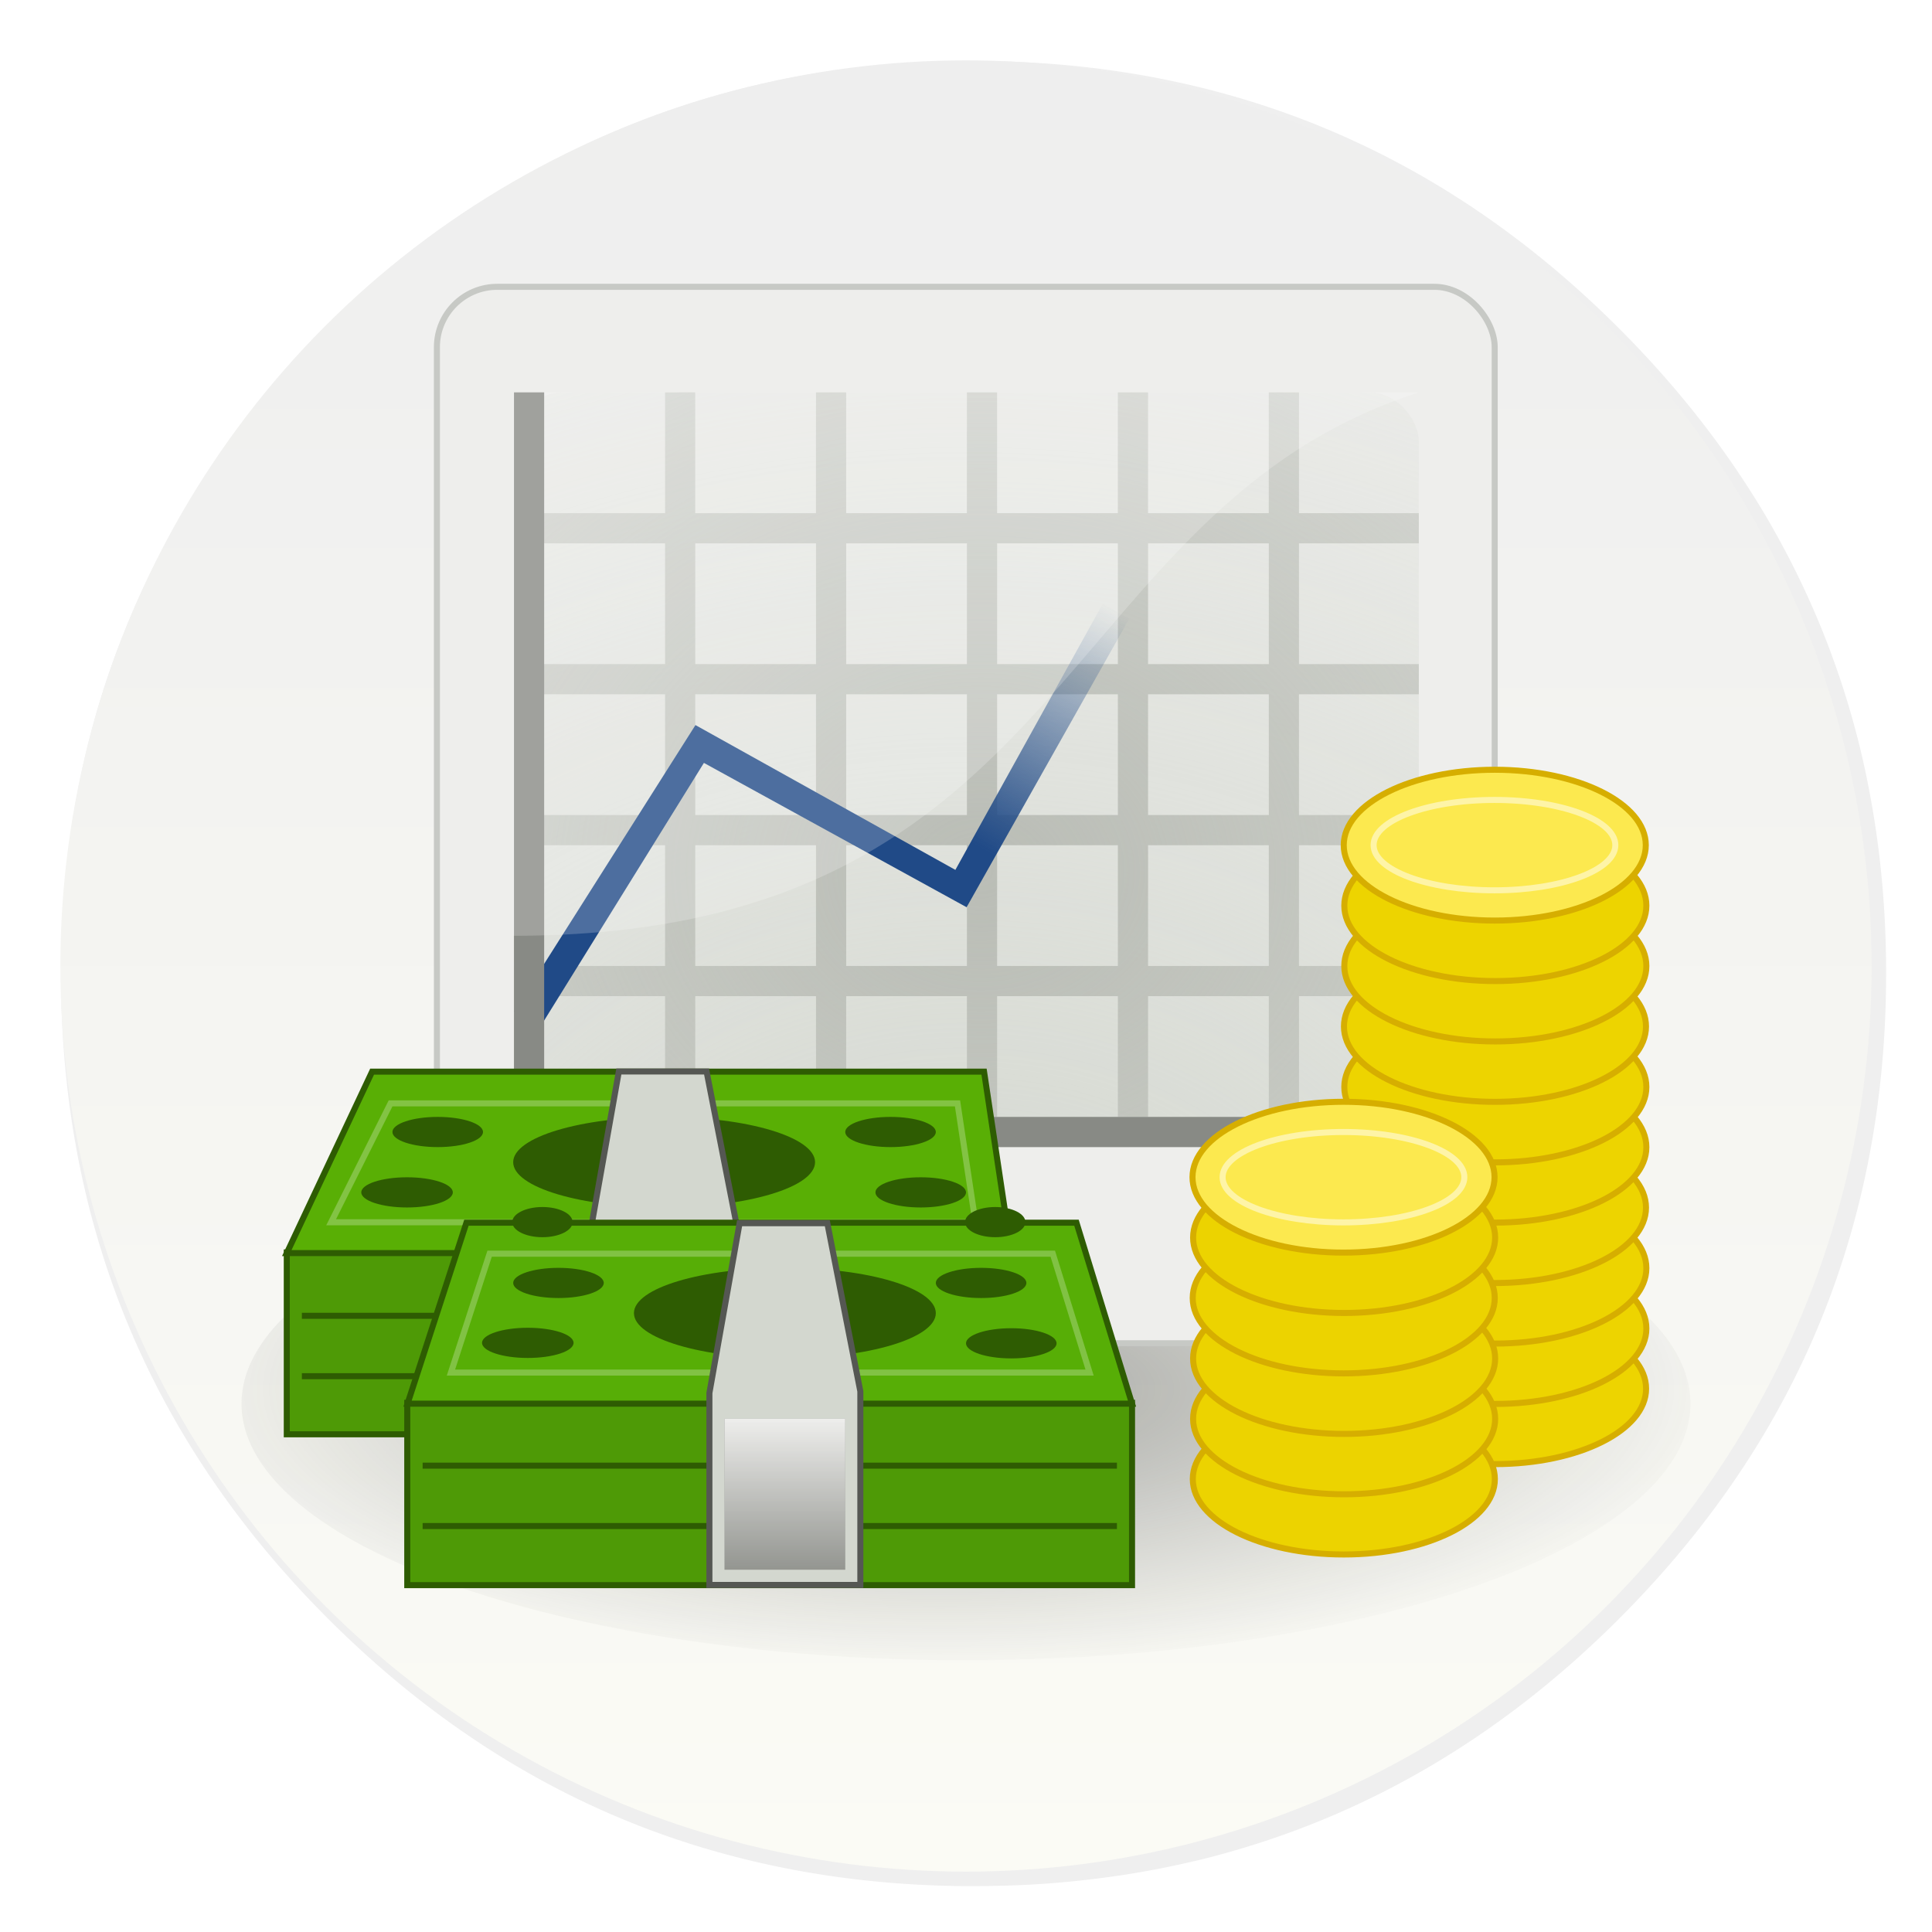 <svg xmlns="http://www.w3.org/2000/svg" width="64" height="64"><defs><radialGradient id="c" cx="17.984" cy="40.604" r="21.031" gradientTransform="matrix(1.271 0 0 .45 8.279 27.74)" gradientUnits="userSpaceOnUse"><stop offset="0" stop-color="#555753"/><stop offset="1" stop-color="#555753" stop-opacity="0"/></radialGradient><radialGradient id="d" cx="24.013" cy="31.644" r="14.987" gradientTransform="matrix(3.324 0 0 2.772 -47.796 -41.867)" gradientUnits="userSpaceOnUse"><stop offset="0" stop-color="#d3d7cf"/><stop offset="1" stop-color="#d3d7cf" stop-opacity="0"/></radialGradient><radialGradient id="e" cx="24.5" cy="18.593" r="14.5" gradientTransform="matrix(2.94 0 0 2.433 -39.537 -16.367)" gradientUnits="userSpaceOnUse"><stop offset="0" stop-color="#babdb6"/><stop offset="1" stop-color="#babdb6" stop-opacity="0"/></radialGradient><linearGradient id="f" x1="24.613" x2="29.182" y1="20.16" y2="12.246" gradientTransform="translate(8 8)" gradientUnits="userSpaceOnUse"><stop offset="0" stop-color="#204a87"/><stop offset="1" stop-color="#204a87" stop-opacity="0"/></linearGradient><linearGradient id="g" x1="18" x2="18" y1="39" y2="45.78" gradientTransform="matrix(1 0 0 .833 8 14.499)" gradientUnits="userSpaceOnUse"><stop offset="0" stop-color="#eeeeec"/><stop offset="1" stop-color="#eeeeec" stop-opacity="0"/></linearGradient><linearGradient id="b" x1="33.27" x2="33.27" y1="5.514" y2="62.082" gradientTransform="translate(-3.288 -3.848)scale(1.061)" gradientUnits="userSpaceOnUse"><stop offset="0" stop-color="#eee"/><stop offset="1" stop-color="#fbfbf5"/></linearGradient><filter id="a" width="1.072" height="1.072" x="-.036" y="-.036" color-interpolation-filters="sRGB"><feGaussianBlur stdDeviation="14.17"/></filter></defs><path d="M970.43 391.52a515 515 0 0 0-3.653-13.61c-1-3.403-2.001-6.855-3.152-10.508a422 422 0 0 0-5.304-15.862c-6.455-18.263-14.16-36.076-23.167-53.689a475 475 0 0 0-12.309-22.416c-20.315-34.525-45.833-67.249-76.406-97.821-72.653-72.653-157.26-116.74-253.84-132.15a484 484 0 0 0-50.087-5.354c-9.707-.55-19.865-.85-30.122-.85-9.357 0-18.614.25-27.92.75-118.44 6.105-220.46 51.988-306.07 137.6Q40.05 315.96 40.05 511.6c0 130.45 46.134 241.83 138.35 334.04 56.741 56.691 120.64 95.97 191.24 117.64 36.777 11.258 74.855 17.863 114.83 19.965h.4c8.507.45 16.612.7 24.518.7h3.003a583 583 0 0 0 30.122-.8c2.501-.15 4.753-.3 6.955-.45 20.215-1.451 39.929-4.053 58.743-7.706a520 520 0 0 0 23.417-5.154c80.859-20.315 152.26-61.645 214.81-124.19 48.636-48.636 84.462-102.57 107.43-161.92 18.463-47.685 28.67-98.872 30.572-153.61.2-6.054.3-12.259.3-18.514V508.6c-.2-40.68-4.954-79.558-14.31-117.09z" filter="url(#a)" opacity=".25" transform="translate(-.544 -.493)scale(.064)"/><circle cx="32" cy="32" r="30" fill="url(#b)" fill-rule="evenodd" style="paint-order:normal"/><ellipse cx="32" cy="46.499" fill="url(#c)" fill-rule="evenodd" opacity=".5" rx="24" ry="8.5"/><ellipse cx="49.526" cy="46.002" fill="#edd400" fill-rule="evenodd" stroke="#d6ae00" stroke-width=".2" rx="5.003" ry="2.498"/><ellipse cx="49.523" cy="46.002" fill="none" opacity=".6" rx="4.004" ry="1.497"/><ellipse cx="49.535" cy="44.009" fill="#edd400" fill-rule="evenodd" stroke="#d6ae00" stroke-width=".2" rx="5.003" ry="2.498"/><ellipse cx="49.533" cy="44.009" fill="none" opacity=".6" rx="4.004" ry="1.497"/><rect width="35.041" height="34.996" x="14.473" y="9.501" fill="#eeeeec" fill-rule="evenodd" stroke="#c7c9c5" stroke-width=".2" rx="2" ry="2"/><ellipse cx="49.535" cy="42.009" fill="#edd400" fill-rule="evenodd" stroke="#d6ae00" stroke-width=".2" rx="5.003" ry="2.498"/><rect width="29.974" height="25" x="17.026" y="12.999" fill="url(#d)" fill-rule="evenodd" rx="1.625" ry="1.625"/><ellipse cx="49.533" cy="42.009" fill="none" opacity=".6" rx="4.004" ry="1.497"/><path fill="url(#e)" fill-rule="evenodd" d="M22.031 12.999v4H18v1h4.031v4H18v1h4.031v4H18v1h4.031v4H18v1h4.031v4h1v-4h4v4h1v-4h4v4h1v-4h4v4h1v-4h4v4h1v-4H47v-1h-3.97v-4H47v-1h-3.97v-4H47v-1h-3.97v-4H47v-1h-3.97v-4h-1v4h-4v-4h-1v4h-4v-4h-1v4h-4v-4h-1v4h-4v-4zm1 5h4v4h-4zm5 0h4v4h-4zm5 0h4v4h-4zm5 0h4v4h-4zm-15 5h4v4h-4zm5 0h4v4h-4zm5 0h4v4h-4zm5 0h4v4h-4zm-15 5h4v4h-4zm5 0h4v4h-4zm5 0h4v4h-4zm5 0h4v4h-4z"/><ellipse cx="49.523" cy="40.004" fill="#edd400" fill-rule="evenodd" stroke="#d6ae00" stroke-width=".2" rx="5.003" ry="2.498"/><path fill="url(#f)" fill-rule="evenodd" d="m36.531 19.999-4.883 8.817-8.61-4.797-6.007 9.48.875.5 5.412-8.727 8.702 4.781 5.386-9.554z"/><path fill="#888a85" fill-rule="evenodd" d="M47 36.999v1H17v-1z"/><ellipse cx="49.533" cy="40.002" fill="none" opacity=".6" rx="4.004" ry="1.497"/><path fill="#888a85" fill-rule="evenodd" d="M17.026 12.999h1v25h-1z"/><path fill="#4e9a06" fill-rule="evenodd" stroke="#2e5c02" stroke-width=".2" d="M9.5 41.488h24v6.025h-24z"/><path fill="#59af05" fill-rule="evenodd" stroke="#2e5c02" stroke-width=".2" d="M12.326 35.5h20.272l.902 6.01h-24z"/><path fill="#2e5c02" fill-rule="evenodd" d="M10 45.488h23v.2H10zm0-2h23v.2H10z"/><path fill="none" stroke="#fff" stroke-width=".2" d="m12.938 36.551-1.969 3.938h21.344l-.594-3.938z" opacity=".25"/><path fill="#eeeeec" fill-rule="evenodd" stroke="#555753" stroke-width=".2" d="M19.531 41.473h4.937v6.109h-4.937z"/><ellipse cx="22" cy="38.499" fill="#2e5c02" fill-rule="evenodd" rx="5" ry="1.5"/><path fill="#d3d7cf" fill-rule="evenodd" stroke="#555753" stroke-width=".2" d="m20.5 35.495-1 5.637v6.372h5v-6.426l-1.094-5.583z"/><path fill="#4e9a06" fill-rule="evenodd" stroke="#2e5c02" stroke-width=".2" d="M13.491 46.47H37.5v6.04H13.491z"/><path fill="#57ae06" fill-rule="evenodd" stroke="#2e5c02" stroke-width=".2" d="M15.451 40.504H35.66l1.84 5.994h-24z"/><ellipse cx="44.516" cy="48.996" fill="#ecd300" fill-rule="evenodd" stroke="#d6ae00" stroke-width=".2" rx="5.003" ry="2.498"/><ellipse cx="49.535" cy="38.002" fill="#edd400" fill-rule="evenodd" stroke="#d6ae00" stroke-width=".2" rx="5.003" ry="2.498"/><path fill="#2e5c02" fill-rule="evenodd" d="M14 50.452h23v.2H14z"/><ellipse cx="44.514" cy="48.996" fill="none" opacity=".6" rx="4.004" ry="1.497"/><path fill="#2e5c02" fill-rule="evenodd" d="M14 48.452h23v.2H14z"/><ellipse cx="44.526" cy="47.002" fill="#ecd300" fill-rule="evenodd" stroke="#d6ae00" stroke-width=".2" rx="5.003" ry="2.498"/><ellipse cx="49.533" cy="38.002" fill="none" opacity=".6" rx="4.004" ry="1.497"/><ellipse cx="44.523" cy="47.002" fill="none" opacity=".6" rx="4.004" ry="1.497"/><ellipse cx="44.526" cy="45.002" fill="#ecd300" fill-rule="evenodd" stroke="#d6ae00" stroke-width=".2" rx="5.003" ry="2.498"/><ellipse cx="49.535" cy="36.007" fill="#edd400" fill-rule="evenodd" stroke="#d6ae00" stroke-width=".2" rx="5.003" ry="2.498"/><path fill="none" stroke="#fff" stroke-width=".2" d="m16.219 41.53-1.281 3.938h21.156l-1.219-3.938z" opacity=".25"/><ellipse cx="44.523" cy="45.002" fill="none" opacity=".6" rx="4.004" ry="1.497"/><ellipse cx="44.513" cy="42.997" fill="#ecd300" fill-rule="evenodd" stroke="#d6ae00" stroke-width=".2" rx="5.003" ry="2.498"/><ellipse cx="44.523" cy="42.996" fill="none" opacity=".6" rx="4.004" ry="1.497"/><ellipse cx="49.523" cy="34.002" fill="#edd400" fill-rule="evenodd" stroke="#d6ae00" stroke-width=".2" rx="5.003" ry="2.498"/><ellipse cx="44.526" cy="40.996" fill="#ecd300" fill-rule="evenodd" stroke="#d6ae00" stroke-width=".2" rx="5.003" ry="2.498"/><ellipse cx="44.523" cy="40.996" fill="none" opacity=".6" rx="4.004" ry="1.497"/><ellipse cx="17.969" cy="40.484" fill="#2e5c02" fill-rule="evenodd" rx="1" ry=".5"/><ellipse cx="32.969" cy="40.484" fill="#2e5c02" fill-rule="evenodd" rx="1" ry=".5"/><ellipse cx="26" cy="43.499" fill="#2e5c02" fill-rule="evenodd" rx="5" ry="1.5"/><ellipse cx="17.484" cy="44.484" fill="#2e5c02" fill-rule="evenodd" rx="1.516" ry=".5"/><ellipse cx="33.5" cy="44.499" fill="#2e5c02" fill-rule="evenodd" rx="1.5" ry=".5"/><path fill="#d3d7cf" fill-rule="evenodd" stroke="#555753" stroke-width=".2" d="m24.5 40.52-1 5.625v6.358h5v-6.412l-1.094-5.571z"/><path fill="#888a85" fill-rule="evenodd" d="M24 46.999h4v5h-4z"/><path fill="url(#g)" fill-rule="evenodd" d="M24 46.999h4v5h-4z"/><ellipse cx="32.5" cy="42.499" fill="#2e5c02" fill-rule="evenodd" rx="1.5" ry=".5"/><ellipse cx="18.5" cy="42.499" fill="#2e5c02" fill-rule="evenodd" rx="1.5" ry=".5"/><path fill="#fff" fill-rule="evenodd" d="M17 12.999h30c-12.161 3.91-11.338 18-30 18z" opacity=".2"/><ellipse cx="13.484" cy="39.499" fill="#2e5c02" fill-rule="evenodd" rx="1.516" ry=".5"/><ellipse cx="30.5" cy="39.499" fill="#2e5c02" fill-rule="evenodd" rx="1.5" ry=".5"/><ellipse cx="29.5" cy="37.499" fill="#2e5c02" fill-rule="evenodd" rx="1.5" ry=".5"/><ellipse cx="14.5" cy="37.499" fill="#2e5c02" fill-rule="evenodd" rx="1.5" ry=".5"/><ellipse cx="49.535" cy="32.001" fill="#edd400" fill-rule="evenodd" stroke="#d6ae00" stroke-width=".2" rx="5.003" ry="2.498"/><ellipse cx="49.535" cy="30.001" fill="#edd400" fill-rule="evenodd" stroke="#d6ae00" stroke-width=".2" rx="5.003" ry="2.498"/><ellipse cx="49.516" cy="27.997" fill="#fce94f" fill-rule="evenodd" stroke="#d6ae00" stroke-width=".2" rx="5.003" ry="2.498"/><ellipse cx="44.506" cy="38.996" fill="#fce94f" fill-rule="evenodd" stroke="#d6ae00" stroke-width=".2" rx="5.003" ry="2.498"/><ellipse cx="44.504" cy="38.996" fill="none" stroke="#fff" stroke-width=".2" opacity=".5" rx="4.004" ry="1.497"/><ellipse cx="49.506" cy="27.996" fill="none" stroke="#fff" stroke-width=".2" opacity=".5" rx="4.004" ry="1.497"/></svg>